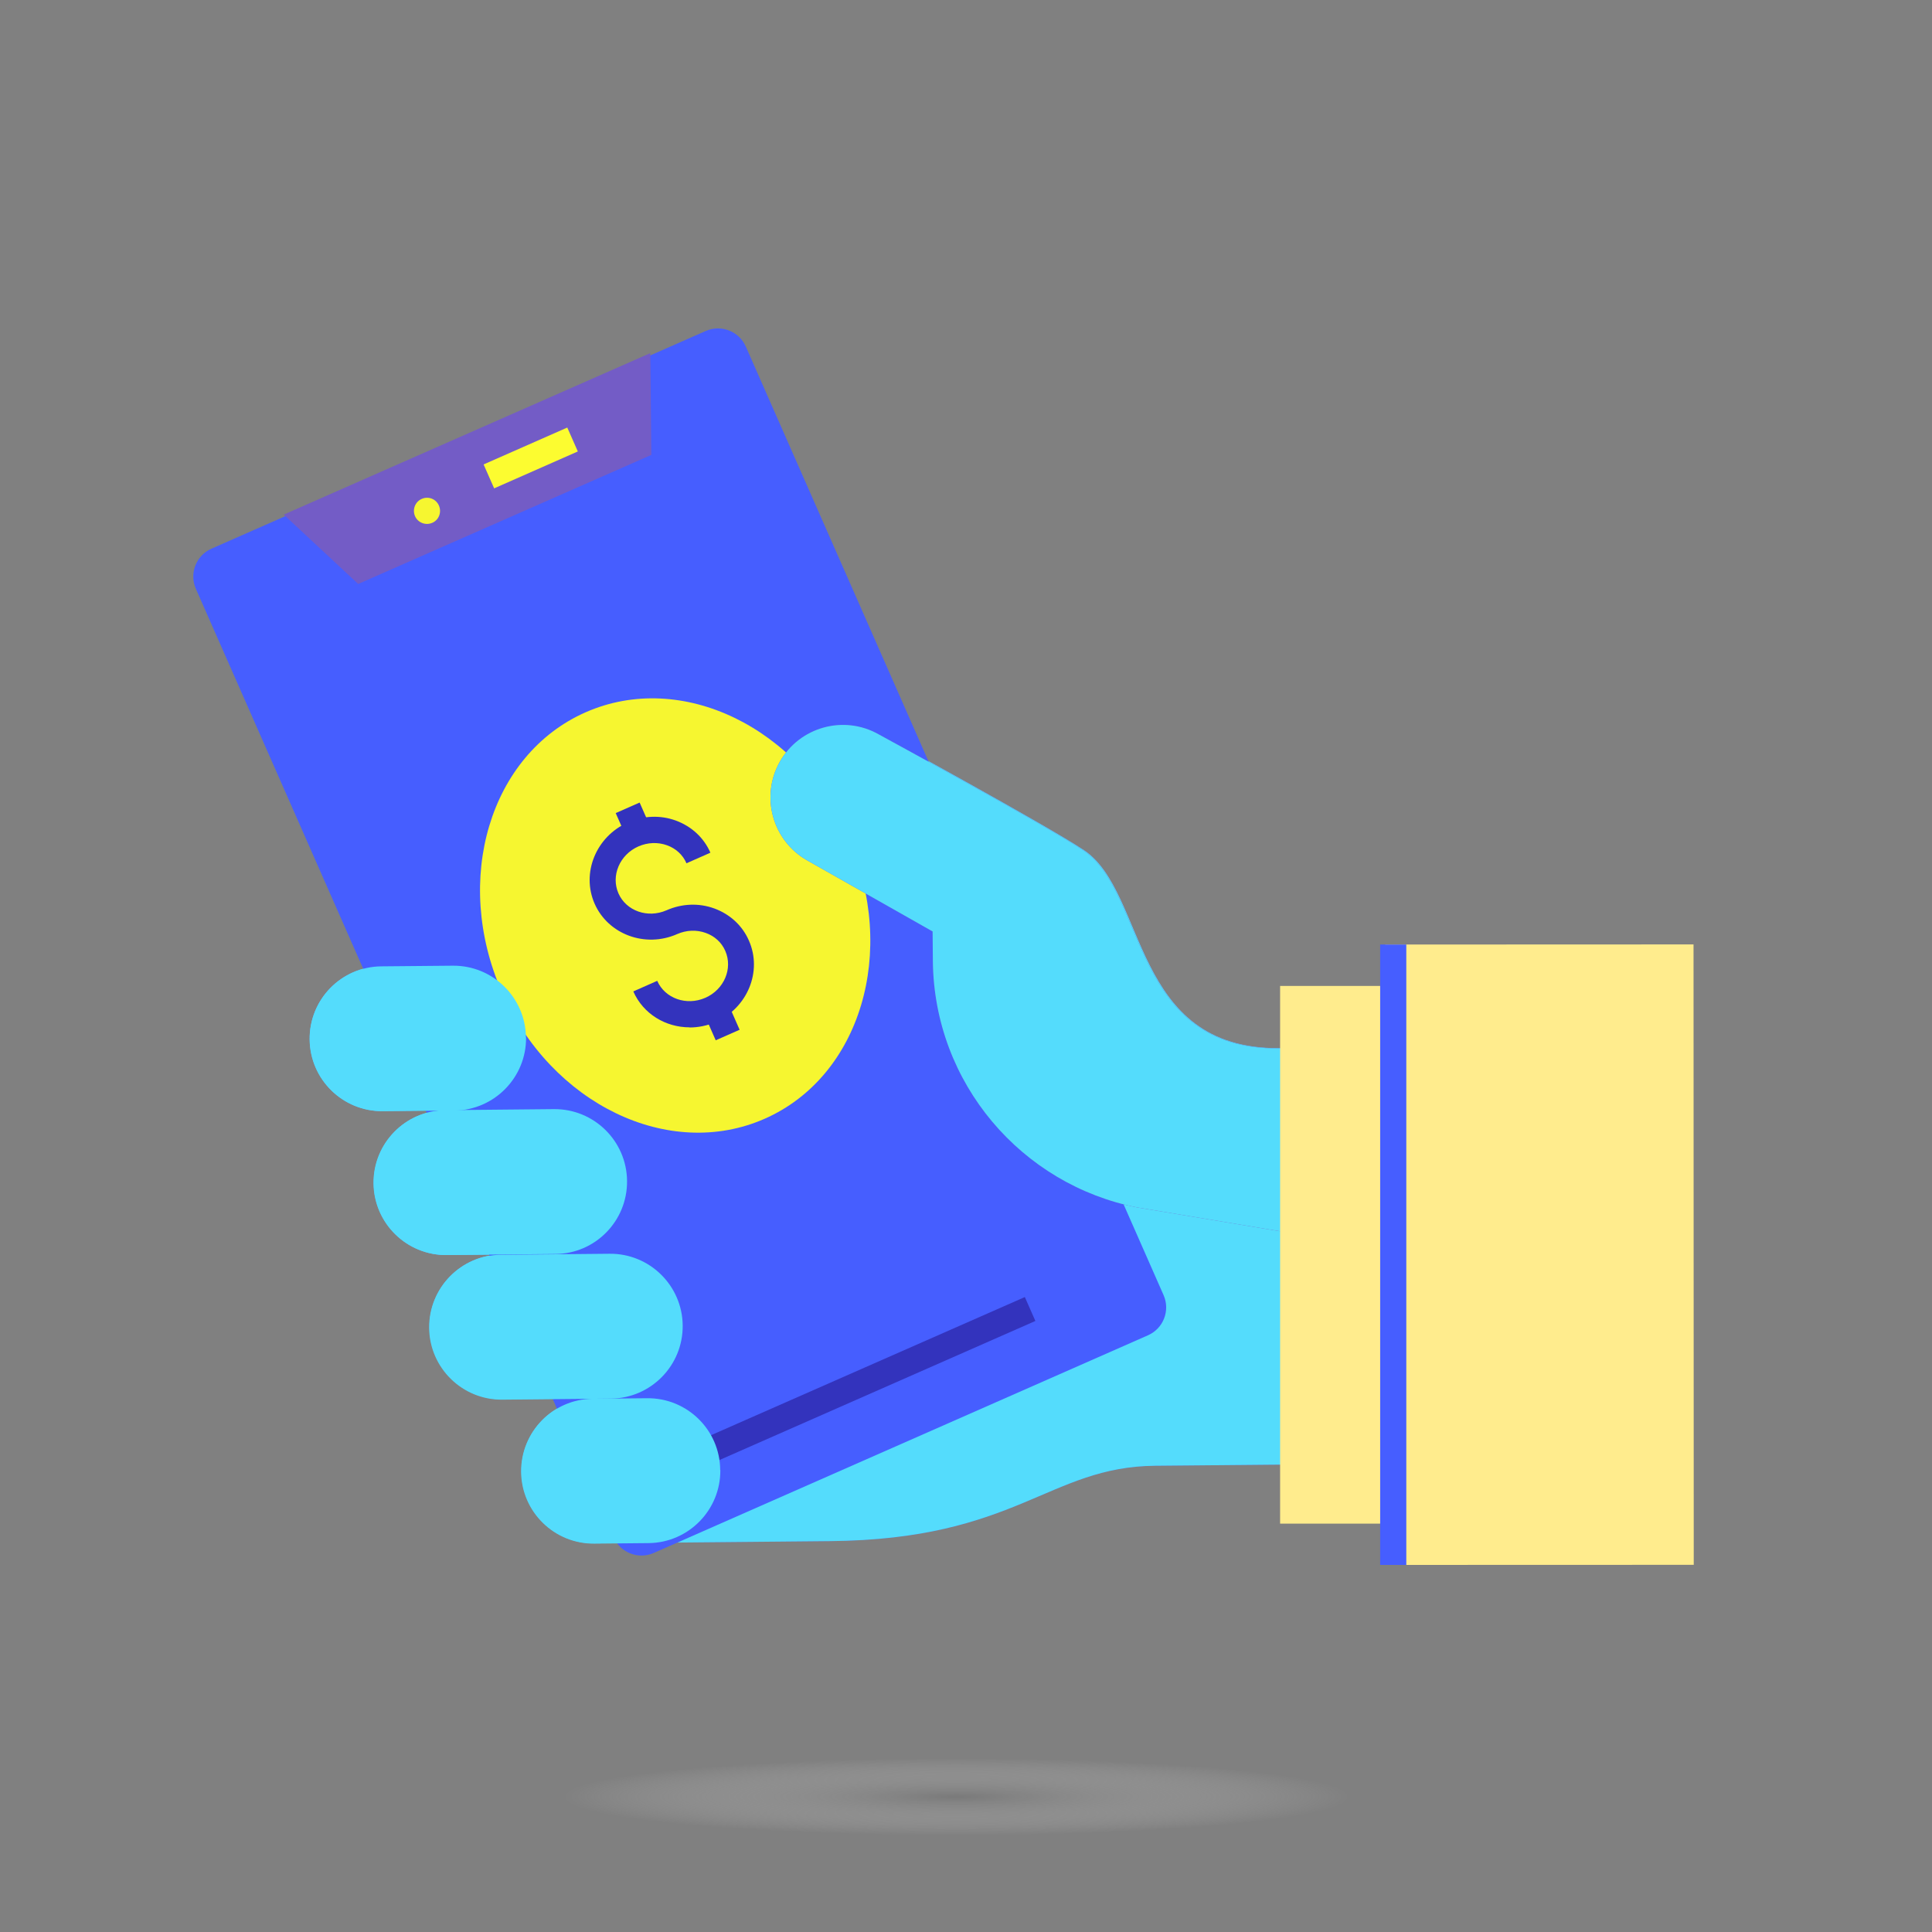 <svg width="100" height="100" viewBox="0 0 100 100" fill="none" xmlns="http://www.w3.org/2000/svg">
<rect x="0" y="0" width="100" height="100" fill="#808080" stroke="none"/>
<ellipse cx="49.5" cy="93" rx="20.5" ry="2" fill="url(#paint0_radial_10_2350)"/>
<g clip-path="url(#clip0_10_2350)">
<path d="M19.744 50.011C17.675 50.031 16.011 51.722 16.032 53.797C16.052 55.867 17.742 57.53 19.818 57.51L23.057 57.462C20.988 57.483 19.325 59.173 19.345 61.249C19.365 63.318 21.055 64.981 23.131 64.961L25.944 64.934C23.875 64.954 22.212 66.645 22.232 68.714C22.252 70.783 23.943 72.446 26.019 72.426L30.704 72.385C28.635 72.406 26.972 74.103 26.992 76.172C27.013 78.241 28.703 79.905 30.779 79.884L42.964 79.769C52.619 79.681 54.283 75.915 59.8 75.868L72.925 75.746L72.729 54.19L66.224 54.251C58.556 54.318 59.374 46.191 56.108 44.006C54.141 42.695 45.513 37.995 45.513 37.995C43.714 36.974 41.422 37.603 40.401 39.408C39.38 41.207 40.015 43.499 41.814 44.52L48.305 48.199L48.319 49.727L19.777 50.004L19.744 50.011Z" fill="#735CC6"/>
<path d="M19.744 50.011C17.675 50.031 16.011 51.722 16.032 53.797C16.052 55.867 17.742 57.53 19.818 57.51L23.057 57.462C20.988 57.483 19.325 59.173 19.345 61.249C19.365 63.318 21.055 64.981 23.131 64.961L25.944 64.934C23.875 64.954 22.212 66.645 22.232 68.714C22.252 70.783 23.943 72.446 26.019 72.426L30.704 72.385C28.635 72.406 26.972 74.103 26.992 76.172C27.013 78.241 28.703 79.905 30.779 79.884L42.964 79.769C52.619 79.681 54.283 75.915 59.8 75.868L72.925 75.746L72.729 54.19L66.224 54.251C58.556 54.318 59.374 46.191 56.108 44.006C54.141 42.695 45.513 37.995 45.513 37.995C43.714 36.974 41.422 37.603 40.401 39.408C39.38 41.207 40.015 43.499 41.814 44.52L48.305 48.199L48.319 49.727L19.777 50.004L19.744 50.011Z" fill="#54DCFC"/>
<path d="M36.527 17.133L10.945 28.4C10.149 28.751 9.788 29.681 10.138 30.477L31.762 79.574C32.112 80.37 33.042 80.731 33.839 80.381L59.42 69.114C60.217 68.763 60.578 67.833 60.227 67.037L38.604 17.94C38.253 17.144 37.323 16.782 36.527 17.133Z" fill="#465EFF"/>
<path d="M33.659 18.278L33.714 23.545L18.54 30.226L14.686 26.636" fill="#735CC6"/>
<path d="M29.362 22.13L25.031 24.039L25.577 25.277L29.908 23.367L29.362 22.13Z" fill="#FCFC30"/>
<path d="M21.826 25.824C21.488 25.973 21.333 26.372 21.482 26.717C21.63 27.055 22.029 27.21 22.374 27.061C22.719 26.913 22.868 26.514 22.719 26.169C22.57 25.824 22.171 25.669 21.826 25.824Z" fill="#F6F630"/>
<path d="M53.046 67.135L35.718 74.763L36.263 76.001L53.591 68.373L53.046 67.135Z" fill="#3333BD"/>
<path d="M39.58 57.906C44.536 55.724 46.479 49.245 43.92 43.434C41.361 37.625 35.269 34.684 30.314 36.867C25.358 39.049 23.415 45.528 25.974 51.338C28.533 57.148 34.625 60.089 39.58 57.906Z" fill="#F6F630"/>
<path d="M35.695 53.175C34.457 53.175 33.294 52.486 32.78 51.316L34.018 50.768C34.417 51.681 35.532 52.073 36.506 51.647C37.48 51.221 37.94 50.133 37.541 49.22C37.351 48.78 36.986 48.449 36.526 48.287C36.053 48.118 35.532 48.138 35.052 48.347C33.402 49.078 31.482 48.368 30.779 46.779C30.076 45.183 30.853 43.297 32.503 42.566C33.301 42.215 34.18 42.181 34.978 42.471C35.789 42.769 36.432 43.357 36.77 44.135L35.532 44.683C35.343 44.243 34.978 43.912 34.518 43.749C34.045 43.581 33.524 43.601 33.044 43.81C32.077 44.236 31.611 45.325 32.01 46.238C32.408 47.151 33.524 47.543 34.498 47.117C35.296 46.765 36.175 46.731 36.973 47.022C37.784 47.32 38.426 47.908 38.764 48.686C39.468 50.281 38.69 52.168 37.04 52.898C36.601 53.094 36.134 53.182 35.688 53.182L35.695 53.175Z" fill="#3333BD"/>
<path d="M33.107 41.54L31.869 42.085L32.414 43.322L33.652 42.778L33.107 41.54Z" fill="#3333BD"/>
<path d="M37.738 52.062L36.5 52.607L37.045 53.845L38.282 53.3L37.738 52.062Z" fill="#3333BD"/>
<path d="M21.826 25.824C21.488 25.973 21.333 26.372 21.482 26.717C21.63 27.055 22.029 27.21 22.374 27.061C22.719 26.913 22.868 26.514 22.719 26.169C22.57 25.824 22.171 25.669 21.826 25.824Z" fill="url(#paint1_linear_10_2350)"/>
<path d="M58.881 62.5C52.89 61.33 48.346 56.083 48.285 49.74L48.272 48.212L41.78 44.534C39.982 43.513 39.346 41.227 40.367 39.422C41.388 37.623 43.68 36.988 45.479 38.009C45.479 38.009 54.114 42.708 56.075 44.02C59.34 46.204 58.522 54.332 66.19 54.264L72.695 54.203L72.79 64.819" fill="#735CC6"/>
<path d="M58.881 62.5C52.89 61.33 48.346 56.083 48.285 49.74L48.272 48.212L41.78 44.534C39.982 43.513 39.346 41.227 40.367 39.422C41.388 37.623 43.68 36.988 45.479 38.009C45.479 38.009 54.114 42.708 56.075 44.02C59.34 46.204 58.522 54.332 66.19 54.264L72.695 54.203L72.79 64.819" fill="#54DCFC"/>
<path d="M32.456 61.127C32.476 63.196 30.813 64.894 28.744 64.907L23.118 64.961C21.049 64.981 19.352 63.318 19.331 61.249C19.311 59.18 20.974 57.483 23.043 57.462L28.669 57.408C30.738 57.388 32.435 59.051 32.456 61.12V61.127Z" fill="#54DCFC"/>
<path d="M35.336 68.606C35.357 70.675 33.693 72.372 31.624 72.392L25.998 72.446C23.929 72.467 22.232 70.803 22.212 68.734C22.191 66.665 23.855 64.968 25.924 64.948L31.55 64.894C33.619 64.873 35.316 66.537 35.336 68.606Z" fill="#54DCFC"/>
<path d="M37.284 76.084C37.304 78.153 35.641 79.85 33.572 79.871L30.759 79.898C28.689 79.918 26.992 78.255 26.972 76.186C26.952 74.117 28.615 72.419 30.684 72.399L33.497 72.372C35.566 72.352 37.263 74.015 37.277 76.084H37.284Z" fill="#54DCFC"/>
<path d="M27.229 53.696C27.249 55.765 25.586 57.462 23.517 57.483L19.811 57.516C17.742 57.537 16.045 55.873 16.025 53.804C16.004 51.735 17.668 50.038 19.737 50.018L23.436 49.984C25.505 49.964 27.202 51.627 27.222 53.696H27.229Z" fill="#54DCFC"/>
<path d="M76.962 51.032H66.258V78.863H76.962V51.032Z" fill="#FFEC8D"/>
<path d="M71.71 81L87.668 80.995L87.657 48.883L71.699 48.889L71.71 81Z" fill="#FFEC8D"/>
<path d="M72.79 48.888H71.437V81H72.79V48.888Z" fill="#465EFF"/>
</g>
<defs>
<radialGradient id="paint0_radial_10_2350" cx="0" cy="0" r="1" gradientUnits="userSpaceOnUse" gradientTransform="translate(49.5 93) scale(20.5 2)">
<stop stop-color="#737373" stop-opacity="0.5"/>
<stop offset="1" stop-color="white" stop-opacity="0"/>
</radialGradient>
<linearGradient id="paint1_linear_10_2350" x1="21.723" y1="25.622" x2="44.551" y2="77.454" gradientUnits="userSpaceOnUse">
<stop offset="0.65" stop-color="#447FC1" stop-opacity="0"/>
<stop offset="1" stop-color="#0D2745" stop-opacity="0.15"/>
</linearGradient>
<clipPath id="clip0_10_2350">
<rect width="77.665" height="64" fill="white" transform="translate(10 17)"/>
</clipPath>
</defs>
</svg>

